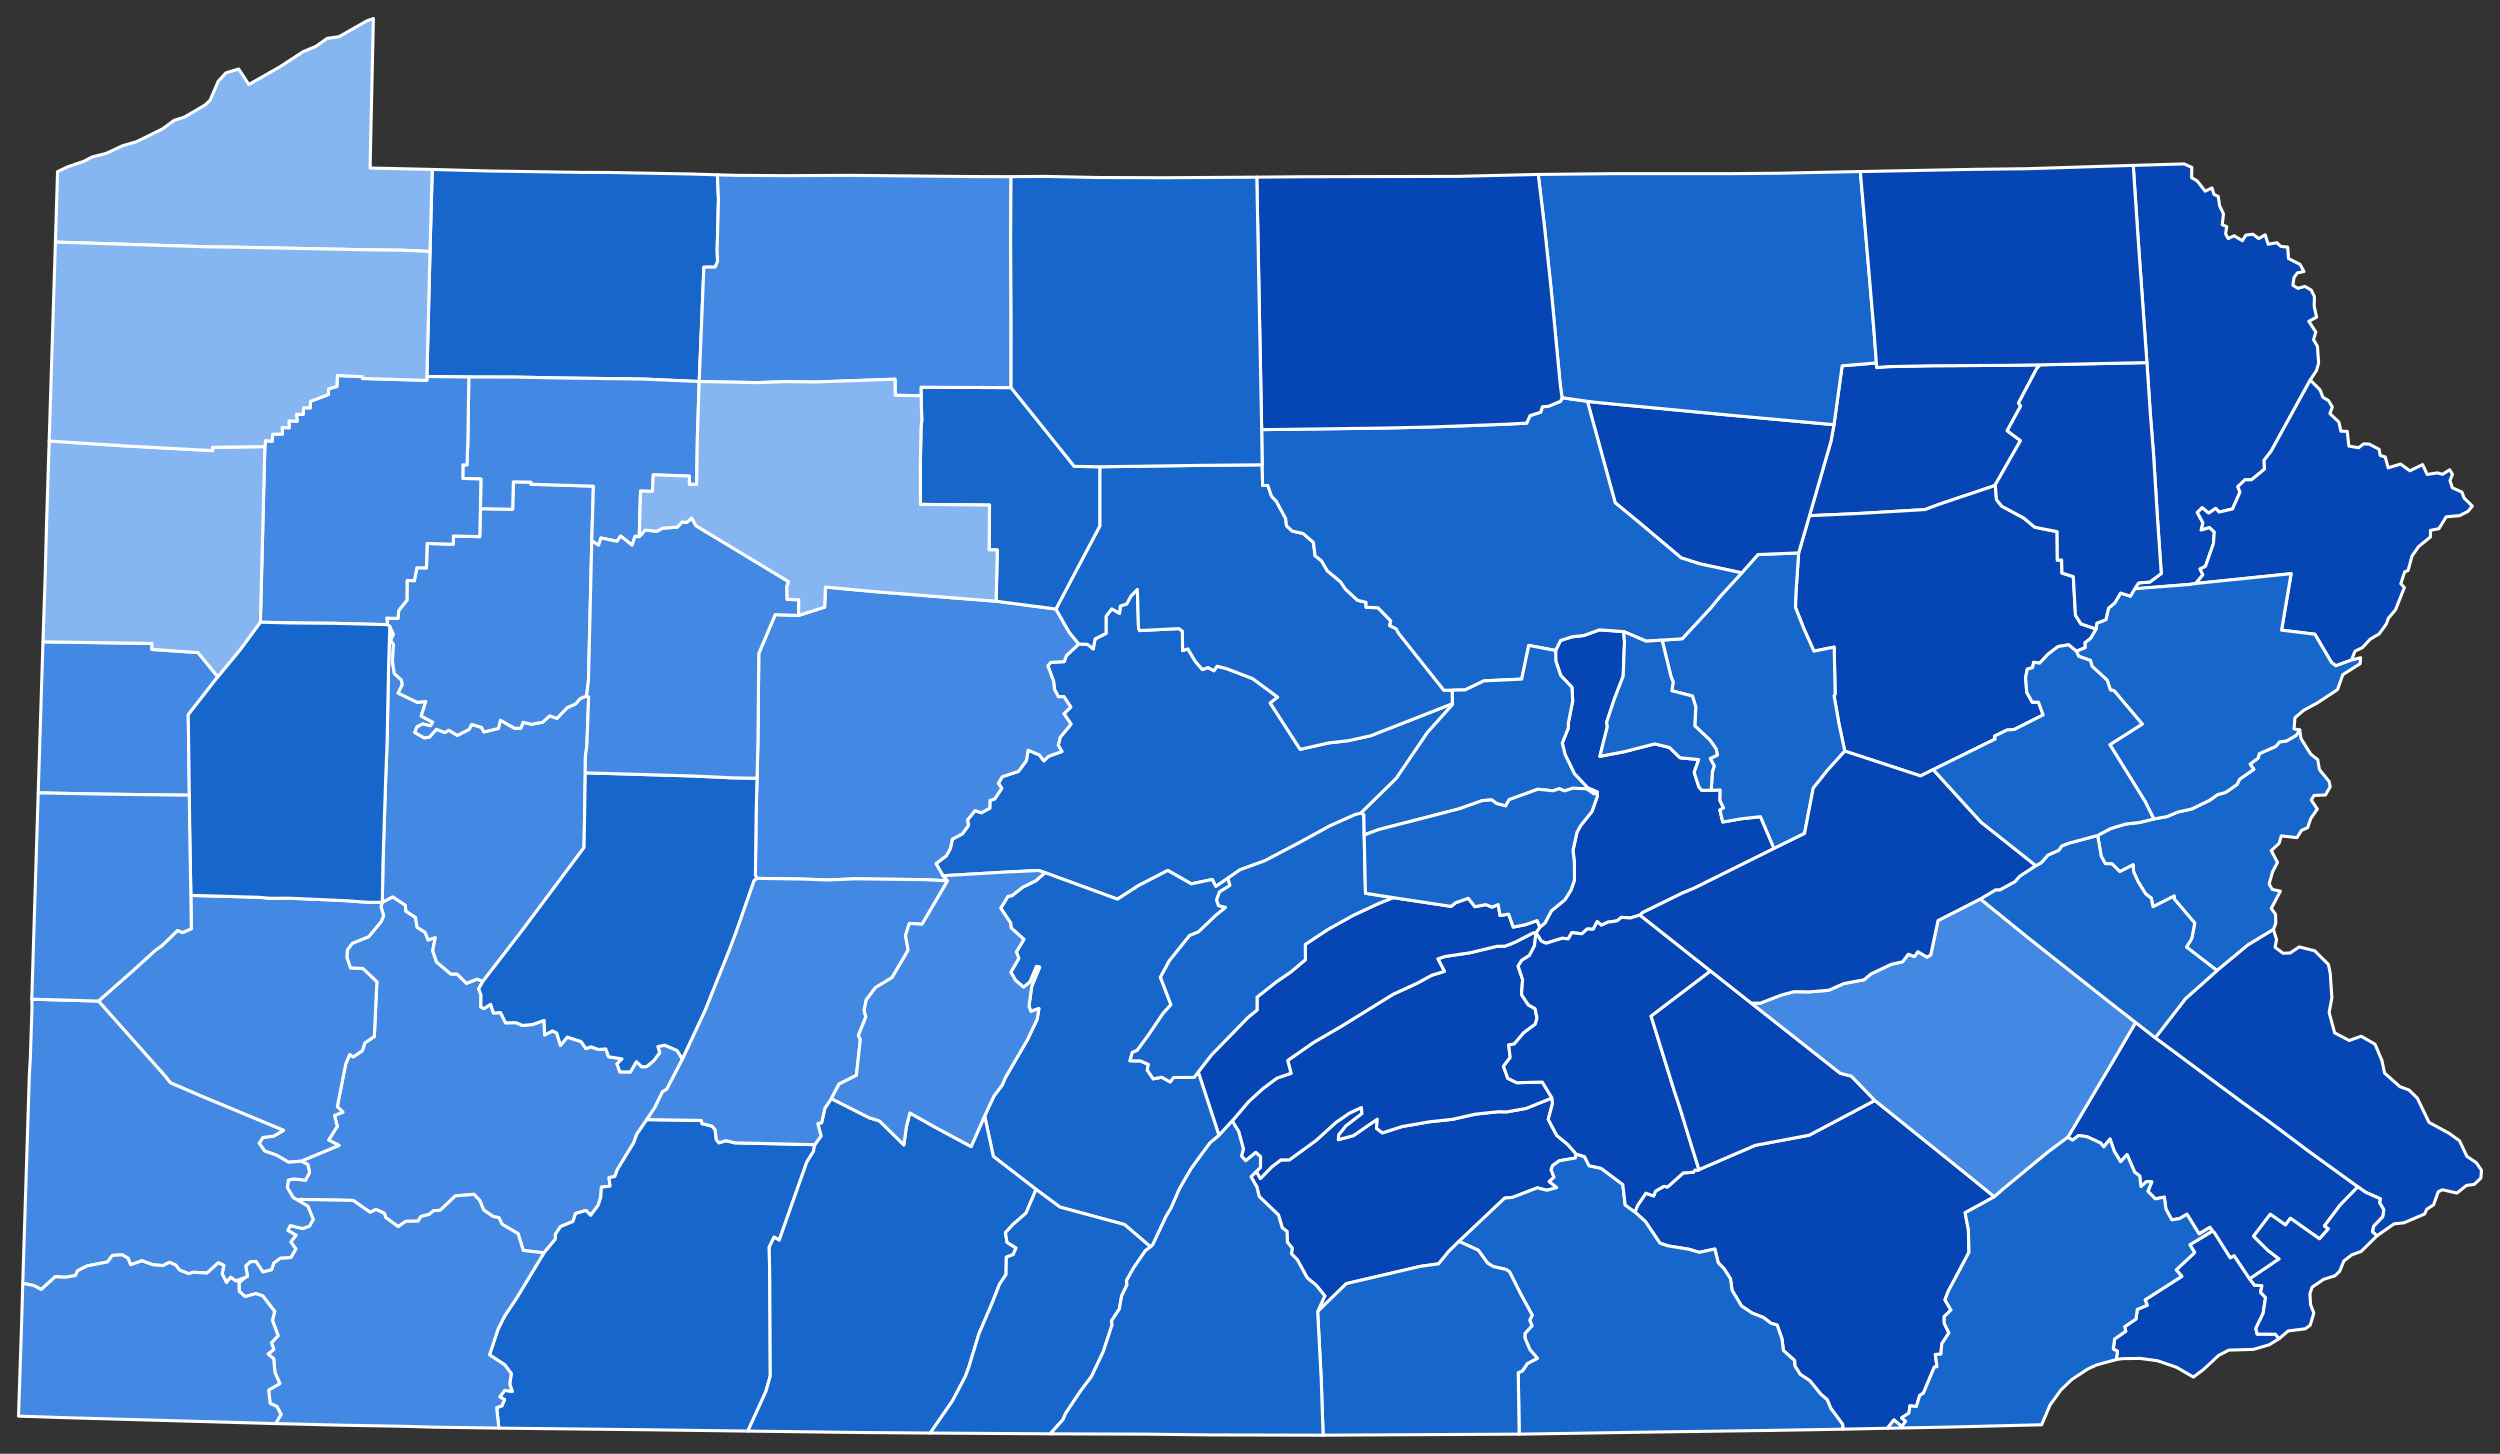 <?xml version="1.0" encoding="UTF-8" standalone="no"?>
<svg
   version="1.2"
   width="810"
   height="471"
   viewBox="0 0 810 471"
   stroke-linecap="round"
   stroke-linejoin="round"
   id="svg1"
   xmlns="http://www.w3.org/2000/svg"
   xmlns:svg="http://www.w3.org/2000/svg">
  <rect x="0" y="0" width="810" height="471" fill="#333333" stroke="none"/>
  <defs
     id="defs1" />
  <g
     id="Pennsylvania"
     transform="translate(5,5)"
     stroke="#ffffff"
     stroke-width="1">
    <path
       d="m 92.52,371.22 12.31,-5.12 -3.37,-1.73 2.8,-4.4 -0.87,-3.57 2.7,-1.05 -1.81,-1.8 2.73,-13.83 1.3,-3.07 1.12,0.78 2.98,-2.02 0.81,-2.53 3.06,-2.05 0.82,-17.71 -4.56,-4.32 -4,-0.13 -1.16,-3.45 0.16,-2.45 1.6,-2.15 5.35,-2.15 4.04,-4.94 0.77,-1.83 -0.87,-2.89 0.43,-1.44 v -0.02 l 3.37,-1.77 4.07,2.67 0.24,1.99 3.09,2.01 0.53,3.19 2.58,1.66 0.97,2.45 2.33,-0.77 -0.85,4.24 1.28,3.7 4.63,3.88 1.96,-0.02 3.11,3.03 3.36,-1.37 1.91,0.74 -1.35,2.38 0.75,2.02 -0.05,3.8 0.95,0.62 2.23,-1.42 0.91,2.83 2.31,-0.13 1.6,3.31 3.41,-0.05 2.13,0.91 3.23,-0.32 3.73,-1.33 0.17,4.73 2.54,-1.31 1.39,0.69 1.21,4.01 2.19,-2.7 4.46,1.44 1.62,2.29 1.58,-0.59 2.38,0.86 2.45,-0.16 0.92,2.53 4.34,0.68 -1.63,1.62 0.93,2.6 3.4,0.03 1.94,-3.34 1.76,1.66 1.56,-0.06 2.23,-1.84 2.03,-2.69 -0.62,-1.96 2.19,-0.47 4.02,1.72 1.77,2.81 -5.08,9.75 -1.39,0.85 -2.48,5.09 -2.59,3.91 -3.29,4.77 -0.97,2.76 -5.27,8.59 -0.84,2.31 -1.89,0.38 0.32,2.75 -2.78,0.34 -0.21,3.19 -0.85,2.69 -2.42,3.24 -1.53,-1.57 -3.36,0.97 -0.84,2.58 -4.06,1.68 -1.65,2.51 0.02,1.53 -3.72,4.45 -6.7,-0.78 -1.67,-5.42 -5.16,-3.04 -1.08,-2.15 -1.88,-0.38 -3.03,-2.09 -1.28,-3.11 -1.89,-1.98 -6.01,0.51 -4.92,4.65 -2.16,0.15 -1.42,1.2 -2.65,0.65 -0.94,1.53 -3.95,0.05 -2.48,1.71 -4.07,-2.95 -0.4,-1.33 -2.71,-1.28 -1.91,0.93 -5.5,-3.85 -16.93,-0.33 -1.17,0.18 -1.33,-0.78 -1.9,-3.18 0.3,-2.47 1.8,-0.4 3.81,0.42 1.3,-2.59 -0.61,-2.55 z"
       id="Westmoreland"
       fill="#b3c4db"
       style="fill:#4389e3;fill-opacity:1" />
    <path
       d="m 171.24,400.92 3.72,-4.45 -0.02,-1.53 1.65,-2.51 4.06,-1.68 0.84,-2.58 3.36,-0.97 1.53,1.57 2.42,-3.24 0.85,-2.69 0.21,-3.19 2.78,-0.34 -0.32,-2.75 1.89,-0.38 0.84,-2.31 5.27,-8.59 0.97,-2.76 3.29,-4.77 17.64,0.27 0.21,1.04 3.23,0.79 1.03,1.15 0.4,3.26 0.87,1.01 2.26,-0.7 2.77,0.71 26,0.6 -0.44,2.16 -2.17,3.54 -8.91,25.23 -1.66,-0.98 -1.58,3.23 0.17,9.98 0.18,31.74 -1.41,5 -5.86,12.89 -32.76,-0.43 -47.92,-0.53 -0.72,-6.61 1.71,-0.61 0.86,-2 -1.56,-0.89 1.64,-2.13 2.41,0.33 -0.82,-2.34 0.5,-3.4 -2.13,-2.86 -4.91,-3.22 2.74,-8.31 2.12,-4.24 3.96,-5.95 z"
       id="Somerset"
       fill="#b8e0da"
       style="fill:#1666cb;fill-opacity:1" />
    <path
       d="m 493.92,295.4 1.66,-1.37 2.09,-3.94 4.34,-3.54 1.96,-3.13 1.16,-3.24 -0.03,-5.75 -0.44,-3.97 1.29,-5.85 1.16,-2.09 3.7,-4.64 1.66,-4.69 0.01,-1.58 -3.06,-1.35 -4.31,-4.55 -3.07,-6.35 -0.87,-3.62 1.96,-4.86 0.01,-1.7 1.41,-7.07 -0.24,-4.41 -3.63,-3.84 -1.6,-4.67 -0.06,-3.42 1.57,-3.24 3.69,-1.2 3.88,-0.43 5.03,-1.83 7.87,0.57 0.28,3.3 -0.44,11.19 -2.82,7.28 -2.53,7.61 0.23,1.43 -2.42,9.6 7.85,-1.49 9.94,-2.55 4.75,1.17 3.44,3.35 6.04,0.56 -1.46,4.16 1.53,4.74 0.94,1.1 3.05,-0.05 2.91,-0.08 -0.11,3.37 1.19,2.44 -1.19,0.67 0.94,3.9 5.92,-1.05 6.3,-0.69 4.39,10.31 -25.95,12.9 -3.75,1.54 -12.82,6.28 -0.92,0.86 -3.15,0.94 -2.88,-0.22 -1.39,1.16 -3,0.41 -2.11,1 -1.32,-1.19 -1.31,2.5 -1.93,-0.09 -1.72,1.54 -3.29,-0.35 -1.14,2.03 -1.87,-0.24 -5.31,1.63 -1.57,-0.69 -1.69,-2.72 z"
       id="Northumberland"
       fill="#b1e486"
       style="fill:#0645b4;fill-opacity:1" />
    <path
       d="m 581.27,162.09 6.95,-24.07 0.99,-5.41 2.64,-19.1 11.1,-0.92 0.15,1.51 3.62,-0.31 13.6,-0.28 25.32,-0.14 10.4,-0.17 -1.14,1.21 -5.89,11.15 0.68,1.02 -4.37,7.98 4.32,3.2 -8.15,14.28 -0.63,0.44 -17.34,5.83 -4.85,1.79 -20.71,1.23 z"
       id="Wyoming"
       fill="#cbdc93"
       style="fill:#0645b4;fill-opacity:1" />
    <path
       d="m 74.18,409.05 1,-0.55 -0.58,-3.33 1.48,-1.39 1.9,-0.08 2.23,3.37 2.78,-0.71 0.7,-2.15 2.17,-1.61 3.36,-0.17 1.62,-2.78 -1.63,-2.27 1.7,-2.17 -2.65,-1.54 0.79,-1.6 4.01,0.98 2.2,-0.8 1.22,-2.17 -1.72,-4.27 -3.43,-2.02 1.17,-0.18 16.93,0.33 5.5,3.85 1.91,-0.93 2.71,1.28 0.4,1.33 4.07,2.95 2.48,-1.71 3.95,-0.05 0.94,-1.53 2.65,-0.65 1.42,-1.2 2.16,-0.15 4.92,-4.65 6.01,-0.51 1.89,1.98 1.28,3.11 3.03,2.09 1.88,0.38 1.08,2.15 5.16,3.04 1.67,5.42 6.7,0.78 -8.81,14.56 -3.96,5.95 -2.12,4.24 -2.74,8.31 4.91,3.22 2.13,2.86 -0.5,3.4 0.82,2.34 -2.41,-0.33 -1.64,2.13 1.56,0.89 -0.86,2 -1.71,0.61 0.72,6.61 -21.56,-0.31 -8.58,-0.26 -21.15,-0.38 -21.05,-0.52 1.77,-2.98 -1.38,-2.6 -2.15,-0.93 -0.49,-4.34 3.61,-2.15 -1.57,-3.55 -0.41,-4.44 -1.83,-1.56 1.87,-1.46 -0.76,-2.17 2.16,-2.31 -1.85,-4.95 0.73,-2.88 -3.85,-5.03 -2.27,-0.76 -3.44,0.98 -1.92,-1.71 -0.08,-2.72 z"
       id="Fayette"
       fill="#e4c9a0"
       style="fill:#4389e3;fill-opacity:1" />
    <path
       d="m 344.53,203.66 2.82,0.09 1.86,1.5 0.6,-3.25 3.55,-1.78 v -5.57 l 1.85,-2.38 2.51,1.45 0.26,-2.37 2.07,-0.67 1.34,-2.52 2.11,-2.18 0.38,12.53 0.34,0.8 12.73,-0.65 1.15,0.86 0.06,6.26 1.72,-0.54 2.37,4.02 2.36,2.7 1.78,-0.69 1.91,1.05 1.04,-1.47 3.14,0.8 8.39,3.23 8.12,6 -2.44,1.9 9.7,15 9.26,-2.08 6.29,-0.71 7.31,-1.62 26.47,-10.38 0.05,0.27 -8.1,9.02 -10.12,14.9 -11.48,11.28 -1.84,0.46 -8.24,3.67 -9.89,5.43 -11.14,5.86 -8.05,2.93 -3.91,2.71 -3.94,2.71 -1.15,-2.28 -6.78,1.42 -7.62,-4.34 -9.5,4.9 -6.81,4.4 -23.43,-8.58 -2.08,-0.71 -9.71,0.46 -21.34,1.23 -2.23,-3.92 3.35,-2.56 1.32,-2.45 0.61,-2.92 3.25,-1.72 2,-2.77 -0.35,-1.72 2.48,-3.05 1.99,0.72 2.77,-1.47 0.05,-2.53 1.5,-0.45 2.33,-3.47 -1.11,-1.65 1.28,-2.13 5.21,-1.69 2.6,-3.52 0.55,-3.37 3.69,1.56 1.41,1.89 1.5,-1.46 4.36,-1.57 -1.2,-2 0.64,-2.62 3.51,-4.22 -2.3,-3.42 2.22,-2.12 -2.24,-3.37 h -1.79 l -1.22,-2.28 -0.34,-2.73 -1.85,-5.05 1,-1.07 4.3,-0.23 0.71,-1.95 z"
       id="Centre"
       fill="#94bbeb"
       style="fill:#1666cb;fill-opacity:1" />
    <path
       d="m 121.31,198.02 1.18,2.48 -0.92,1.96 0.93,1.39 -0.35,5.48 0.61,3.9 2.27,2.04 0.32,1.55 -1.35,2.74 6.22,2.99 2.74,-0.29 -1.5,4.74 3.75,1.99 -0.71,1.18 -2.57,-0.61 -1.8,0.93 -0.75,1.82 3.09,1.75 1.67,-0.24 2.24,-2.54 2.72,1.04 1.34,-0.74 2.73,1.69 3.79,-1.93 0.88,-1.63 3.22,0.97 0.69,1.48 4.73,-1.14 0.64,-2.67 4.66,2.63 1.97,-0.04 0.72,-1.89 2.72,0.6 3.63,-0.66 2.28,-2.06 2.35,0.8 3.32,-3.46 2.74,-1.22 1.47,-1.73 2.07,-0.8 0.68,0.27 -0.58,15.76 -0.49,3.72 -0.03,5.13 -0.4,24.2 -19.97,26.75 -12.82,16.63 -1.91,-0.74 -3.36,1.37 -3.11,-3.03 -1.96,0.02 -4.63,-3.88 -1.28,-3.7 0.85,-4.24 -2.33,0.77 -0.97,-2.45 -2.58,-1.66 -0.53,-3.19 -3.09,-2.01 -0.24,-1.99 -4.07,-2.67 -3.37,1.77 0.23,-12.82 0.81,-25.64 0.5,-12.9 0.52,-26.14 z"
       id="Armstrong"
       fill="#d8e9e9"
       style="fill:#4389e3;fill-opacity:1" />
    <path
       d="m 402.08,374.49 1.26,2.36 3.72,-3.81 2.95,-2.23 2.73,-0.01 8.66,-6.3 6.42,-5.82 4.39,-3.04 3.89,-1.81 0.18,1.97 -5.21,4.03 -2.31,2.88 -0.13,1.55 4.89,-1.33 7.72,-5.32 -0.25,2.99 1.93,1.44 6.36,-2.04 8.94,-1.55 7.43,-0.8 7.39,-1.68 7.47,-0.78 2.69,0.05 6.19,-1.1 8.45,-3.4 0.17,1.8 -1.38,5.15 2.75,5.17 3.55,2.93 2.75,3.13 -0.24,1.27 -5.17,0.88 -2.22,1.57 -0.49,1.37 0.94,2.4 -1.55,1.4 2.44,1.98 -3.21,0.86 -3.06,-0.79 -8.01,3.08 -2.6,0.25 -14.81,14.02 -3.36,3.29 -3.22,3.98 -5.94,0.83 -23.99,5.59 -9.27,9.05 2.32,-5.08 -2.81,-3.48 -2.89,-2.35 -3.22,-5.9 -1.9,-1.89 0.26,-1.87 -1.57,-1.89 -0.15,-3.54 -1.51,-1.12 -1.24,-4.18 -6.24,-5.97 -0.75,-3.11 -1.9,-3.3 z"
       id="Cumberland"
       fill="#cdec98"
       style="fill:#0645b4;fill-opacity:1" />
    <path
       d="m 692.83,260.34 4.19,-0.74 3.56,-1.49 4.53,-1 5.83,-2.83 2.51,-1.8 2.75,-0.78 3.6,-2.53 0.81,-1.69 4.63,-3.22 -1.22,-1.7 2.57,-1.89 0.45,-1.49 5.37,-2.39 1.13,-1.4 2.23,-0.3 3.17,-1.82 1.17,-1.78 0.41,2.79 3.17,5.07 2.26,1.77 0.55,3.24 3.15,3.85 0.33,1.71 -1.53,2.65 -3.73,0.16 -0.86,1.5 1.95,2.89 -2.13,3.09 -1.03,2.98 -1.96,0.84 -1.47,2.36 -5.08,-0.56 -0.73,2.44 -2.53,2.32 2.03,3.83 -1.54,2.89 -1.18,4.06 1.01,1.8 2.65,0.56 -2.96,5.6 1.39,1.93 0.08,2.85 -0.77,2.05 -8.23,4.99 -10.05,8.32 -9.89,-7.62 1.72,-2.8 0.95,-4.98 -6.58,-7.73 -0.07,-1.02 -6.87,3.47 -0.56,-2.8 -1.79,-1.32 -2.51,-4.06 -1.43,-3.17 -0.15,-2.25 -4.29,2.22 -2.52,-2.49 -2.23,-0.12 -1.3,-2.37 -1.16,-6.74 4.23,-2.25 4.85,-1.45 4.55,-0.52 z"
       id="Northampton"
       fill="#d5bca5"
       style="fill:#1666cb;fill-opacity:1" />
    <path
       d="m 690.6,112.48 -2.94,-41.4 -1.49,-22.5 16.5,-0.47 2.49,1.13 -0.09,3.31 1.79,1.04 2.63,3.36 2.19,-1.06 0.64,2.08 1.39,0.67 0.43,2.98 1.27,2.68 -0.4,3.53 1.45,0.6 -0.36,2.35 0.84,1.51 1.91,-0.9 2.68,1.61 1.12,-1.82 2.28,-0.31 1.9,1.43 2.09,-1.23 0.96,3.05 2.84,-0.48 1.28,1.2 2.22,0.22 0.26,3.71 3.74,1.89 1.27,2.31 -2.13,0.44 -1.11,1.54 -0.35,2.47 1.62,1 2.24,-0.63 2.07,1.17 1.05,2.13 -0.09,3.11 0.79,3.57 -2.52,1.32 2.26,3.47 -0.73,2.52 1.25,2.08 0.4,5.46 -0.69,2.41 -2.03,3.1 -12.64,22.99 -2.31,3.01 0.13,2.86 -4.23,3.48 -2.07,-0.02 -2.34,2.24 0.69,1.76 -2.4,5.45 -4.37,1.01 -1.07,-1.19 -2.33,1.53 -2.08,-1.74 -1.57,1.54 1.83,3.37 -0.57,2.27 2.68,-0.8 1.56,1.5 -0.28,3.73 -2.58,7.39 -1.75,0.83 0.91,1.92 -2.33,2.79 -2.08,0.31 -17.66,1.4 1.24,-1.89 3.63,-0.29 3.71,-2.75 -1.27,-18.62 -1.24,-20.16 -1,-12.58 z"
       id="Wayne"
       fill="#dbe5d2"
       style="fill:#0645b4;fill-opacity:1" />
    <path
       d="m 150.66,159.81 10.43,0.18 0.24,-8.87 5.7,0.09 -0.02,0.68 20.25,0.62 -0.52,17.72 -1.08,45.25 -0.61,5.04 -2.07,0.8 -1.47,1.73 -2.74,1.22 -3.32,3.46 -2.35,-0.8 -2.28,2.06 -3.63,0.66 -2.72,-0.6 -0.72,1.89 -1.97,0.04 -4.66,-2.63 -0.64,2.67 -4.73,1.14 -0.69,-1.48 -3.22,-0.97 -0.88,1.63 -3.79,1.93 -2.73,-1.69 -1.34,0.74 -2.72,-1.04 -2.24,2.54 -1.67,0.24 -3.09,-1.75 0.75,-1.82 1.8,-0.93 2.57,0.61 0.71,-1.18 -3.75,-1.99 1.5,-4.74 -2.74,0.29 -6.22,-2.99 1.35,-2.74 -0.32,-1.55 -2.27,-2.04 -0.61,-3.9 0.35,-5.48 -0.93,-1.39 0.92,-1.96 -1.18,-2.48 -0.75,-0.63 -0.26,-2.11 3.65,0.1 0.24,-2.6 2.67,-3.31 0.04,-6.4 2.36,0.07 0.81,-4.2 3.1,0.08 0.22,-7.94 8.46,0.26 0.06,-2.67 8.53,0.21 z"
       id="Clarion"
       fill="#9a94d1"
       style="fill:#4389e3;fill-opacity:1" />
    <path
       d="m 743.52,118.13 3.18,3.2 0.92,2.4 1.8,1.04 1.25,2.07 -0.78,2.17 2.9,2.73 0.66,2.96 2.06,0.07 0.51,4.76 3.17,0.53 1.66,-1.27 1.76,0.1 3.21,1.67 0.37,2.01 1.61,0.48 0.97,3.53 4.02,-1.23 2.99,2.19 4.14,-2.01 1.49,3.19 3.32,-0.51 1.64,0.47 2.33,-1.49 0.89,1.48 -0.79,2.05 0.75,2.3 3.11,1.43 0.73,1.93 2.65,2.61 -1.44,1.71 -2.69,1.37 -4.35,0.38 -2.35,3.84 -2.75,0.56 0.01,2.12 -3.85,3.13 -2.13,3.04 -1.28,4.71 -1.09,0.43 -1.26,3.84 1.14,1.26 -2.85,7.19 -2.29,2.7 -0.69,1.9 -2.32,3.21 -2.91,1.72 -2.52,2.73 -2.39,1.15 -1.19,2.89 -5.01,1.84 -1.4,-1.02 -5.42,-9.2 -10.78,-1.32 3.08,-18.3 -30.91,3.18 2.33,-2.79 -0.91,-1.92 1.75,-0.83 2.58,-7.39 0.28,-3.73 -1.56,-1.5 -2.68,0.8 0.57,-2.27 -1.83,-3.37 1.57,-1.54 2.08,1.74 2.33,-1.53 1.07,1.19 4.37,-1.01 2.4,-5.45 -0.69,-1.76 2.34,-2.24 2.07,0.02 4.23,-3.48 -0.13,-2.86 2.31,-3.01 z"
       id="Pike"
       fill="#e8ead8"
       style="fill:#0645b4;fill-opacity:1" />
    <path
       d="m 492.67,297.2 -0.5,4.23 -1.64,3.14 -2.49,1.59 -1.17,1.87 1.46,4.36 -0.38,4.84 2.21,3.34 2.2,1.23 0.62,3.07 -0.54,1.96 -3.75,2.77 -3.08,3.67 -1.78,0.3 0.46,4.08 -2.17,2.83 1.4,3.89 2.9,1.43 8.28,-0.22 3.14,5.16 -8.45,3.4 -6.19,1.1 -2.69,-0.05 -7.47,0.78 -7.39,1.68 -7.43,0.8 -8.94,1.55 -6.36,2.04 -1.93,-1.44 0.25,-2.99 -7.72,5.32 -4.89,1.33 0.13,-1.55 2.31,-2.88 5.21,-4.03 -0.18,-1.97 -3.89,1.81 -4.39,3.04 -6.42,5.82 -8.66,6.3 -2.73,0.01 -2.95,2.23 -3.72,3.81 -1.26,-2.36 1.32,-1.24 0.01,-3.47 -1.55,-1.38 -3.25,2.68 -1.38,-1.54 0.62,-2.26 -1.51,-5.62 -2.11,-3.48 5.36,-6.3 4.53,-4.14 4.61,-3.44 4.57,-1.56 -1.09,-4.15 8.43,-5.88 8.86,-5.14 16.87,-10.43 7.88,-3.62 4.52,-2.5 4.21,-1.31 -2.12,-4.04 2.32,-0.77 8.05,-1.2 8.83,-2.11 2.54,-0.03 3.15,-1.22 5.98,-3.09 z"
       id="Perry"
       fill="#bbea90"
       style="fill:#0645b4;fill-opacity:1" />
    <path
       d="m 446.43,285.83 18.74,2.84 1.44,-1.18 4.11,-1.45 2.16,2.73 3.51,-0.68 2.02,0.82 2.02,-0.83 0.58,3.54 2.8,-0.43 1.49,4.18 3.85,-0.76 3.87,-1.34 0.9,2.13 -1.25,1.8 -0.94,0.05 -5.98,3.09 -3.15,1.22 -2.54,0.03 -8.83,2.11 -8.05,1.2 -2.32,0.77 2.12,4.04 -4.21,1.31 -4.52,2.5 -7.88,3.62 -16.87,10.43 -8.86,5.14 -8.43,5.88 1.09,4.15 -4.57,1.56 -4.61,3.44 -4.53,4.14 -5.36,6.3 -4.28,4.7 -6.73,-20.56 4.31,-5.55 11.8,-12.12 2.97,-2.43 -0.02,-4.16 6.26,-4.95 4.65,-3.17 4.76,-4 -0.05,-4.96 7.52,-4.96 7.95,-4.42 8.29,-3.87 z"
       id="Juniata"
       fill="#cde2b7"
       style="fill:#0645b4;fill-opacity:1" />
    <path
       d="m 240.28,247.16 0.3,-11.95 0.27,-28.51 5.31,-12.55 7.58,0.25 8.45,-2.71 0.24,-6.49 16.03,1.5 39.29,3.1 19.36,2.52 4.35,7.59 3.07,3.75 -4.03,3.76 -0.71,1.95 -4.3,0.23 -1,1.07 1.85,5.05 0.34,2.73 1.22,2.28 h 1.79 l 2.24,3.37 -2.22,2.12 2.3,3.42 -3.51,4.22 -0.64,2.62 1.2,2 -4.36,1.57 -1.5,1.46 -1.41,-1.89 -3.69,-1.56 -0.55,3.37 -2.6,3.52 -5.21,1.69 -1.28,2.13 1.11,1.65 -2.33,3.47 -1.5,0.45 -0.05,2.53 -2.77,1.47 -1.99,-0.72 -2.48,3.05 0.35,1.72 -2,2.77 -3.25,1.72 -0.61,2.92 -1.32,2.45 -3.35,2.56 2.23,3.92 1.52,1.65 -7.38,-0.37 -22.61,-0.27 -9.05,0.38 -7.59,-0.3 -15.03,-0.23 -0.61,-0.92 0.24,-20.62 z"
       id="Clearfield"
       fill="#c4e4e2"
       style="fill:#4389e3;fill-opacity:1" />
    <path
       d="m 134.32,76.48 0.73,-26.58 18.47,0.5 29.73,0.45 9.51,0.04 26.1,0.48 8.57,0.27 0.35,8.08 -0.43,16.3 0.14,3.75 -0.79,1.77 -3.65,0.03 -1.51,37.04 -18.18,-0.8 -26.94,-0.35 -14.73,-0.29 -14.79,-0.03 -13.58,-0.16 z"
       id="Warren"
       fill="#cee8ef"
       style="fill:#1666cb;fill-opacity:1" />
    <path
       d="m 135.05,49.9 -0.73,26.58 -9.13,-0.41 -10.93,-0.13 -44.64,-0.89 -6.81,-0.06 -49.86,-1.55 0.7,-22.82 3.42,-1.63 4.93,-1.65 2.81,-1.47 4.65,-1.2 5.28,-2.46 4.43,-1.28 8.53,-4.19 3.7,-2.73 3.39,-1.09 6.69,-3.93 1.61,-1.55 2.63,-6.12 2.49,-2.71 4.13,-1.25 3.29,5.03 10.17,-5.81 7.38,-4.82 4.08,-1.69 3.76,-2.64 3.82,-0.54 9.03,-5.13 2.11,-0.76 -1,44.87 -0.03,3.57 z"
       id="Erie"
       fill="#c7d5e6"
       style="fill:#86b6f2;fill-opacity:1" />
    <path
       d="m 524.74,387.72 0.76,-2.05 2.75,-4.08 2.53,0.9 0.59,-1.54 2.68,-1.57 1.24,0.19 5.1,-4.55 3.27,-0.21 0.49,-0.71 1.07,0.07 0.66,-0.41 17.85,-7.69 17.46,-3.28 21.25,-11.26 27.06,21.76 11.66,9.47 -9.46,5.17 1.06,5.47 0.19,7.35 -6.74,12.69 -1.04,2.7 1.95,3.32 -2.19,2.09 -0.01,2.17 1.54,3.14 -2.32,3.5 -0.29,3.39 -1.81,0.11 0.55,3.93 -0.87,0.14 -3.55,8.48 -1.19,0.72 -1.07,3.58 -2.1,-0.21 -0.3,2.33 -2.42,1.56 1.33,1.11 -1.24,1.68 -2.54,-2.11 -2.12,2.68 -14.39,0.3 -0.14,-1.6 -3.8,-5.13 -1.24,-2.89 -1.97,-1.65 -3.59,-4.41 -3.15,-2.1 -1.74,-2.78 -0.05,-1.67 -3.63,-3.26 -0.45,-3.71 -1.57,-4.51 -2.03,-0.62 -2.38,-1.83 -3.71,-1.46 -3.43,-2.28 -3.07,-5.1 -0.5,-3.71 -2.09,-3.28 -1.88,-1.9 -1.1,-4.48 -5.03,1.08 -3.4,-1 -6.71,-1.09 -2.66,-0.88 -4.67,-6.97 z"
       id="Lancaster"
       fill="#bce4ec"
       style="fill:#0645b4;fill-opacity:1" />
    <path
       d="m 151.44,312.98 12.82,-16.63 19.97,-26.75 0.4,-24.2 35.24,1.03 12.09,0.58 8.32,0.15 -0.29,10.89 -0.24,20.62 0.61,0.92 -0.99,0.65 -5.88,16.82 -2.26,5.99 -7.75,19.33 -7.36,15.77 -1.77,-2.81 -4.02,-1.72 -2.19,0.47 0.62,1.96 -2.03,2.69 -2.23,1.84 -1.56,0.06 -1.76,-1.66 -1.94,3.34 -3.4,-0.03 -0.93,-2.6 1.63,-1.62 -4.34,-0.68 -0.92,-2.53 -2.45,0.16 -2.38,-0.86 -1.58,0.59 -1.62,-2.29 -4.46,-1.44 -2.19,2.7 -1.21,-4.01 -1.39,-0.69 -2.54,1.31 -0.17,-4.73 -3.73,1.33 -3.23,0.32 -2.13,-0.91 -3.41,0.05 -1.6,-3.31 -2.31,0.13 -0.91,-2.83 -2.23,1.42 -0.95,-0.62 0.05,-3.8 -0.75,-2.02 z"
       id="Indiana"
       fill="#f3d7d4"
       style="fill:#1666cb;fill-opacity:1" />
    <path
       d="m 333.63,277.75 23.43,8.58 6.81,-4.4 9.5,-4.9 7.62,4.34 6.78,-1.42 1.15,2.28 3.94,-2.71 0.64,2.38 -3.34,2.05 -0.98,2.6 0.63,1.88 2.27,0.57 -3.23,2.64 -5.56,5.31 -2.84,1.14 -6.62,8.27 -2.85,5.29 3.41,8.86 -2.61,2.91 -4.7,6.97 -3.65,4.97 -1.53,0.6 -0.8,2.74 3.39,0.03 2.57,1.13 -0.34,1.85 1.93,2.84 2.77,-0.53 2.7,1.52 1.13,-1.44 6.66,-0.02 1.31,-1.76 6.73,20.56 -2.9,2.41 -6.05,8.22 -3.86,6.67 -2.67,6.14 -1.67,2.81 -4.32,9.21 -0.71,0.65 -8.42,-7.23 -20.93,-5.66 -7.73,-5.73 -13.85,-10.69 -2.82,-13.13 3,-6.42 2.66,-3.52 1.02,-2.4 7.19,-12.35 3.13,-6.58 0.59,-3.52 -2.59,0.94 -0.63,-1.67 0.89,-6.49 2.57,-6.19 -1.02,-0.23 -2.12,5.08 -2.08,1.64 -2.57,-2.19 -1.55,-2.65 2.58,-4.51 -0.79,-2.07 2.44,-4.07 -4.12,-3.69 -0.19,-1.62 -3.21,-4.81 2.35,-3.81 1.31,-0.24 3.45,-2.72 4.22,-2.07 z"
       id="Huntingdon"
       fill="#cee9e7"
       style="fill:#1666cb;fill-opacity:1" />
    <path
       d="m 337.11,192.32 14.21,-26.88 v -19.2 l 32.23,-0.46 20.4,-0.19 0.13,6.71 1.69,-0.04 1.21,3.52 1.53,1.59 3.05,5.61 0.26,2.36 1.82,1.7 3.59,0.81 3.32,2.91 0.54,4.32 2.04,1.57 1.94,3.31 4.26,3.54 1.58,2.35 3.92,3.63 2.77,0.67 -0.01,1.6 3.9,0.16 4.12,4.24 -0.33,1.54 2.12,1.05 0.74,1.43 14.69,18.48 2.73,-0.04 0.02,4.38 -26.47,10.38 -7.31,1.62 -6.29,0.71 -9.26,2.08 -9.7,-15 2.44,-1.9 -8.12,-6 -8.39,-3.23 -3.14,-0.8 -1.04,1.47 -1.91,-1.05 -1.78,0.69 -2.36,-2.7 -2.37,-4.02 -1.72,0.54 -0.06,-6.26 -1.15,-0.86 -12.73,0.65 -0.34,-0.8 -0.38,-12.53 -2.11,2.18 -1.34,2.52 -2.07,0.67 -0.26,2.37 -2.51,-1.45 -1.85,2.38 v 5.57 l -3.55,1.78 -0.6,3.25 -1.86,-1.5 -2.82,-0.09 -3.07,-3.75 z"
       id="Clinton"
       fill="#e8c7b1"
       style="fill:#1666cb;fill-opacity:1" />
    <path
       d="m 56.84,285.1 21.87,0.61 3.79,0.33 6.18,-0.03 18.24,0.8 7.01,0.51 4.93,0.05 -0.43,1.44 0.87,2.89 -0.77,1.83 -4.04,4.94 -5.35,2.15 -1.6,2.15 -0.16,2.45 1.16,3.45 4,0.13 4.56,4.32 -0.82,17.71 -3.06,2.05 -0.81,2.53 -2.98,2.02 -1.12,-0.78 -1.3,3.07 -2.73,13.83 1.81,1.8 -2.7,1.05 0.87,3.57 -2.8,4.4 3.37,1.73 -12.31,5.12 -3.98,0.36 -3.91,-2.28 -3.9,-1.38 -1.77,-2.54 1.24,-1.86 3.44,-0.41 3.22,-1.87 -26.48,-11.02 -10.14,-4.37 -2.07,-2.56 -21.28,-23.94 11.61,-10.25 6.93,-6.3 1.97,-1.36 5.12,-4.96 1.63,0.67 2.85,-1.25 z"
       id="Allegheny"
       fill="#f4ddd3"
       style="fill:#4389e3;fill-opacity:1" />
    <path
       d="m 711.83,393.85 0.59,0.42 5.2,8.24 1.25,-0.67 5.02,7.52 1.58,2.05 2.4,0.15 -0.43,2.14 1.6,1.74 -0.8,5.14 -2.34,4.79 0.42,1.88 5.89,0.03 1.19,1.47 -3.19,1.96 -5.08,1.49 -8.03,0.24 -3.26,1.71 -4.87,4.53 -3.31,2.49 -5.43,-3.15 -6.27,-2.16 -5.61,-0.74 -5.59,0.08 -1.82,0.23 -0.24,0.05 0.33,-2.74 -1.33,-0.66 0.42,-3.24 3.62,-2.53 -0.34,-1.47 3.66,-2.48 0.42,-3.13 3.23,-1.33 -0.7,-1.76 11.89,-7.61 -1.81,-2.09 5.97,-5.61 -1.53,-2.54 z"
       id="Delaware"
       fill="#b6a8f0"
       style="fill:#0645b4;fill-opacity:1" />
    <path
       d="m 686.94,326.27 6.37,4.95 27.93,20.72 9.79,7.05 11.82,8.87 16.11,11.66 -5.76,5.92 -5.07,6.76 1.3,0.92 -2.92,3.26 -9.42,-6.66 -1.59,2.18 -4.93,-3.47 -5.41,7.1 4.58,4.54 3.7,2.82 -9.55,6.47 -5.02,-7.52 -1.25,0.67 -5.2,-8.24 -0.59,-0.42 -0.81,-1.2 -3.51,2.13 -3.95,-6.37 -2.4,1.43 -2.51,0.38 -1.88,-3.46 -0.54,-3.9 -2.9,0.58 -2.42,-2.45 1.26,-3.06 -1.67,-0.11 -1.83,1.61 -0.4,-3.41 -1.66,-1.26 -2.44,-5.67 -2.08,2.32 -2.06,-3.37 -1.37,-3.98 -2.04,2.53 -1.02,-1.24 -4.35,-2.03 -2.73,-0.42 -2,1.5 -1.56,-0.91 14.65,-24.68 z"
       id="Montgomery"
       fill="#e7d5a7"
       style="fill:#0645b4;fill-opacity:1" />
    <path
       d="m 146.9,117.14 14.79,0.03 14.73,0.29 26.94,0.35 18.18,0.8 -0.57,17.5 -0.26,15.81 -2.39,-0.01 0.04,-2.65 -11.69,-0.43 -0.3,5.37 -3.83,-0.08 -0.43,14.78 -1.33,-0.18 -0.98,2.94 -3.71,-3 -1.17,1.73 -5.21,-1.09 -0.78,2.33 -2.19,-1.4 0.52,-17.72 -20.25,-0.62 0.02,-0.68 -5.7,-0.09 -0.24,8.87 -10.43,-0.18 0.14,-9.6 -5.84,-0.19 0.03,-4.41 1.31,0.02 0.28,-7.36 z"
       id="Forest"
       fill="#f1c9ad"
       style="fill:#4389e3;fill-opacity:1" />
    <path
       d="m 693.31,331.22 9.83,-12.7 10.17,-9.05 10.05,-8.32 8.23,-4.99 1,3.23 -0.46,2.54 2.61,1.94 2.3,-0.12 2.91,-1.95 5.01,1.26 4.46,4.45 0.57,2.85 0.54,7.95 -0.9,4.76 1.8,6.59 4.74,2.46 3.84,-1.38 4.51,2.59 2.26,5.38 0.8,3.95 5,4.43 2.94,1.08 2.68,2.62 3.81,7.87 6.56,3.56 3.32,2.41 2.38,5.03 3.07,2.08 1.66,2.43 -0.2,2.54 -2.15,2.04 -2.51,0.34 -3.1,2.47 -4.71,-1.08 -1.37,0.7 -1.48,4.19 -2.23,1.44 -0.67,1.52 -6.67,2.85 -3.23,0.35 -5.54,3.87 -1.49,-1.33 0.41,-1.83 2.93,-3.04 0.35,-2.27 -1.36,-2.22 0.24,-1.3 -4.84,-2.14 -2.42,-1.75 -16.11,-11.66 -11.82,-8.87 -9.79,-7.05 z"
       id="Bucks"
       fill="#a5a7e4"
       style="fill:#0645b4;fill-opacity:1" />
    <path
       d="m 723.89,409.36 9.55,-6.47 -3.7,-2.82 -4.58,-4.54 5.41,-7.1 4.93,3.47 1.59,-2.18 9.42,6.66 2.92,-3.26 -1.3,-0.92 5.07,-6.76 5.76,-5.92 2.42,1.75 4.84,2.14 -0.24,1.3 1.36,2.22 -0.35,2.27 -2.93,3.04 -0.41,1.83 1.49,1.33 -5.13,5.07 -3,1.08 -2.58,1.98 -1.38,3.36 -1.53,1.47 -3.64,1.13 -3.76,2.55 -0.7,2.1 0.2,3.53 1.06,2.75 -1.18,3.94 -1.56,1.16 -5.56,0.7 -2.98,2.53 -1.19,-1.47 -5.89,-0.03 -0.42,-1.88 2.34,-4.79 0.8,-5.14 -1.6,-1.74 0.43,-2.14 -2.4,-0.15 z"
       id="Philadelphia"
       fill="#c6edcf"
       style="fill:#0645b4;fill-opacity:1" />
    <path
       d="m 467.7,397.21 14.81,-14.02 2.6,-0.25 8.01,-3.08 3.06,0.79 3.21,-0.86 -2.44,-1.98 1.55,-1.4 -0.94,-2.4 0.49,-1.37 2.22,-1.57 5.17,-0.88 0.24,-1.27 2.69,0.82 1.49,2.95 3.89,0.84 7.04,5.27 0.77,6.6 3.18,2.32 3.4,3.1 4.67,6.97 2.66,0.88 6.71,1.09 3.4,1 5.03,-1.08 1.1,4.48 1.88,1.9 2.09,3.28 0.5,3.71 3.07,5.1 3.43,2.28 3.71,1.46 2.38,1.83 2.03,0.62 1.57,4.51 0.45,3.71 3.63,3.26 0.05,1.67 1.74,2.78 3.15,2.1 3.59,4.41 1.97,1.65 1.24,2.89 3.8,5.13 0.14,1.6 -24.72,0.42 -41,0.57 -39.19,0.62 -0.31,-19.91 1.33,-0.57 1.64,-2.41 3.23,-1.68 -2.44,-2.83 -1.57,-3.68 -0.03,-1.52 2.3,-2.54 -0.75,-1.78 0.83,-1.62 -3.7,-6.77 -3.64,-7.25 -1.08,-0.77 -4.21,-0.96 -1.84,-1.12 -3.01,-4.17 z"
       id="York"
       fill="#abe3a6"
       style="fill:#1666cb;fill-opacity:1" />
    <path
       d="m 674.12,198.78 0.26,-1.87 2.93,-1.13 0.84,-3.76 1.99,-1.64 1.93,-3.23 3.18,1 1.41,-2.39 17.66,-1.4 2.08,-0.31 30.91,-3.18 -3.08,18.3 10.78,1.32 5.42,9.2 1.4,1.02 5.01,-1.84 2.99,-0.77 -0.15,1.93 -5.59,3.54 -1.75,4.88 -6.37,4.2 -4.55,2.47 -2.84,2.41 -0.32,3.61 1.85,0.35 -1.17,1.78 -3.17,1.82 -2.23,0.3 -1.13,1.4 -5.37,2.39 -0.45,1.49 -2.57,1.89 1.22,1.7 -4.63,3.22 -0.81,1.69 -3.6,2.53 -2.75,0.78 -2.51,1.8 -5.83,2.83 -4.53,1 -3.56,1.49 -4.19,0.74 -2.78,-5.59 -11.46,-18.48 10.49,-6.67 -9.14,-10.83 -1.15,-0.21 -1.07,-3.17 -4.92,-4.54 -0.49,-1.87 -3.82,-1.34 -0.78,-1.69 2.86,-1.14 -0.06,-1.59 1.87,-1.47 z"
       id="Monroe"
       fill="#8e94e1"
       style="fill:#1666cb;fill-opacity:1" />
    <path
       d="m 492.67,297.2 1.69,2.72 1.57,0.69 5.31,-1.63 1.87,0.24 1.14,-2.03 3.29,0.35 1.72,-1.54 1.93,0.09 1.31,-2.5 1.32,1.19 2.11,-1 3,-0.41 1.39,-1.16 2.88,0.22 3.15,-0.94 22.89,18.12 -19.28,14.63 7.48,24.13 1.84,5.53 2.93,9.6 3.26,10.46 0.41,-0.2 -0.66,0.41 -1.07,-0.07 -0.49,0.71 -3.27,0.21 -5.1,4.55 -1.24,-0.19 -2.68,1.57 -0.59,1.54 -2.53,-0.9 -2.75,4.08 -0.76,2.05 -3.18,-2.32 -0.77,-6.6 -7.04,-5.27 -3.89,-0.84 -1.49,-2.95 -2.69,-0.82 -2.75,-3.13 -3.55,-2.93 -2.75,-5.17 1.38,-5.15 -0.17,-1.8 -3.14,-5.16 -8.28,0.22 -2.9,-1.43 -1.4,-3.89 2.17,-2.83 -0.46,-4.08 1.78,-0.3 3.08,-3.67 3.75,-2.77 0.54,-1.96 -0.62,-3.07 -2.2,-1.23 -2.21,-3.34 0.38,-4.84 -1.46,-4.36 1.17,-1.87 2.49,-1.59 1.64,-3.14 z"
       id="Dauphin"
       fill="#c6a2a0"
       style="fill:#0645b4;fill-opacity:1" />
    <path
       d="m 293.44,123.21 -0.03,-2.75 29.18,0.13 20.48,25.51 8.25,0.14 v 19.2 l -14.21,26.88 -19.36,-2.52 0.38,-16.62 -2.66,-0.04 0.14,-14.51 -22.37,-0.21 -0.06,-12.31 0.23,-12.55 0.25,-2.35 z"
       id="Cameron"
       fill="#a0abe9"
       style="fill:#1666cb;fill-opacity:1" />
    <path
       d="m 5.29,318.73 21.6,0.62 21.28,23.94 2.07,2.56 10.14,4.37 26.48,11.02 -3.22,1.87 -3.44,0.41 -1.24,1.86 1.77,2.54 3.9,1.38 3.91,2.28 3.98,-0.36 2.18,1.02 0.61,2.55 -1.3,2.59 -3.81,-0.42 -1.8,0.4 -0.3,2.47 1.9,3.18 1.33,0.78 3.43,2.02 1.72,4.27 -1.22,2.17 -2.2,0.8 -4.01,-0.98 -0.79,1.6 2.65,1.54 -1.7,2.17 1.63,2.27 -1.62,2.78 -3.36,0.17 -2.17,1.61 -0.7,2.15 -2.78,0.71 -2.23,-3.37 -1.9,0.08 -1.48,1.39 0.58,3.33 -1,0.55 -2.78,0.98 -1.66,-1.19 -1.35,1.71 -1.42,-2.81 0.55,-2.76 -1.79,-0.82 -3.67,3.32 -4.39,-0.28 -1.55,0.47 -2.93,-1.15 -1.26,-1.63 -2.02,-0.89 -2.08,1.04 -3.37,-0.26 -3.45,-1.29 -3.68,1.29 -0.86,-2.1 -1.91,-1.12 -3.15,0.19 -1.55,2.11 -6.65,1.31 -3.09,1.56 -0.67,1.54 -3.35,0.58 -3.17,-0.21 -4.57,4.15 -2.4,-1.27 -3.59,-0.73 2.15,-67.89 0.29,-4.62 0.57,-16.88 z"
       id="Washington"
       fill="#9fc4c7"
       style="fill:#4389e3;fill-opacity:1" />
    <path
       d="m 549.24,309.61 13.16,10.4 28.83,22.72 3.63,0.95 7.58,7.85 -21.25,11.26 -17.46,3.28 -17.85,7.69 -0.41,0.2 -3.26,-10.46 -2.93,-9.6 -1.84,-5.53 -7.48,-24.13 z"
       id="Lebanon"
       fill="#d5d6f7"
       style="fill:#0645b4;fill-opacity:1" />
    <path
       d="m 2.37,410.79 3.59,0.73 2.4,1.27 4.57,-4.15 3.17,0.21 3.35,-0.58 0.67,-1.54 3.09,-1.56 6.65,-1.31 1.55,-2.11 3.15,-0.19 1.91,1.12 0.86,2.1 3.68,-1.29 3.45,1.29 3.37,0.26 2.08,-1.04 2.02,0.89 1.26,1.63 2.93,1.15 1.55,-0.47 4.39,0.28 3.67,-3.32 1.79,0.82 -0.55,2.76 1.42,2.81 1.35,-1.71 1.66,1.19 2.78,-0.98 -1.75,1.63 0.08,2.72 1.92,1.71 3.44,-0.98 2.27,0.76 3.85,5.03 -0.73,2.88 1.85,4.95 -2.16,2.31 0.76,2.17 -1.87,1.46 1.83,1.56 0.41,4.44 1.57,3.55 -3.61,2.15 0.49,4.34 2.15,0.93 1.38,2.6 -1.77,2.98 L 14.52,454.28 1,453.82 2.01,423.52 Z"
       id="Greene"
       fill="#c7f1bc"
       style="fill:#4389e3;fill-opacity:1" />
    <path
       d="m 258.99,365.88 2.02,-2.83 -1.05,-4.01 1.24,-0.26 1.06,-4.72 2.08,-3.11 12.36,6.22 3.28,1.03 7.86,7.73 0.83,-5.89 1.12,-4.45 8.29,4.68 11.57,6.22 4.37,-9.94 2.82,13.13 13.85,10.69 -3.25,7.66 -4.18,3.64 -2.5,2.72 0.53,3.14 2.9,1.8 -0.88,2.12 -2.25,0.88 -0.09,5.6 -2.1,3.11 -2.53,6.43 -4.13,9.58 -3.25,10.71 -1.18,3.21 -4.16,7.88 -7.22,10.46 -21.7,-0.17 -37.39,-0.47 5.86,-12.89 1.41,-5 -0.18,-31.74 -0.17,-9.98 1.58,-3.23 1.66,0.98 8.91,-25.23 2.17,-3.54 z"
       id="Bedford"
       fill="#ccdfe7"
       style="fill:#1666cb;fill-opacity:1" />
    <path
       d="m 80.81,139.7 0.22,-1.94 2.18,0.2 0.15,-2.28 3.15,-0.05 -0.08,-2.12 2.28,0.08 -0.09,-2.24 2.68,0.11 -0.22,-2.26 2.14,0.06 0.17,-2.15 2.13,0.06 0.05,-2.14 5.79,-2.18 0.11,-1.91 2.69,-0.69 0.16,-3.59 8.16,0.39 -0.02,0.58 20.83,0.61 0.03,-1.26 13.58,0.16 -0.32,21.13 -0.28,7.36 -1.31,-0.02 -0.03,4.41 5.84,0.19 -0.14,9.6 -0.22,9.07 -8.53,-0.21 -0.06,2.67 -8.46,-0.26 -0.22,7.94 -3.1,-0.08 -0.81,4.2 -2.36,-0.07 -0.04,6.4 -2.67,3.31 -0.24,2.6 -3.65,-0.1 0.26,2.11 -17.25,-0.43 -14.36,-0.13 -9.59,-0.24 z"
       id="Venango"
       fill="#cad1f8"
       style="fill:#4389e3;fill-opacity:1" />
    <path
       d="m 577.76,174.14 3.51,-12.05 16.69,-0.76 20.71,-1.23 4.85,-1.79 17.34,-5.83 0.63,-0.44 0.36,4.83 1.71,2.13 7.16,3.86 3.56,2.97 7.22,1.42 0.08,9.24 1.39,-0.06 0.1,4.23 3.68,1.15 0.71,12.54 1.77,2.79 4.89,1.64 -1.74,2.97 -1.87,1.47 0.06,1.59 -2.86,1.14 -2.49,-2.03 -3.4,0.57 -3.2,2.42 -2.76,2.95 -1.94,-0.28 -0.38,1.75 -1.69,0.47 -0.54,2.67 0.34,4.77 1.77,3.26 h 2.04 l 1.52,4.12 -9.32,4.72 -2.42,0.21 -4.03,1.96 0.23,0.93 -20.09,9.91 -4.09,2.04 -24.55,-8.03 -1.91,-8.97 -1.57,-8.95 0.36,-0.6 -0.33,-15.17 -6.56,1.3 -3.17,-7.09 -2.79,-7.02 0.11,-4.26 z"
       id="Luzerne"
       fill="#f1c1ac"
       style="fill:#0645b4;fill-opacity:1" />
    <path
       d="m 8.92,202.96 35.32,0.52 -0.05,1.94 14.95,1.01 6.42,7.84 -9.57,12.29 0.36,26.09 -28.11,-0.36 -20.86,-0.4 z"
       id="Lawrence"
       fill="#a0eaa0"
       style="fill:#4389e3;fill-opacity:1" />
    <path
       d="m 641.49,152.04 8.15,-14.28 -4.32,-3.2 4.37,-7.98 -0.68,-1.02 5.89,-11.15 1.14,-1.21 34.56,-0.72 1.13,16.99 1,12.58 1.24,20.16 1.27,18.62 -3.71,2.75 -3.63,0.29 -1.24,1.89 -1.41,2.39 -3.18,-1 -1.93,3.23 -1.99,1.64 -0.84,3.76 -2.93,1.13 -0.26,1.87 -4.89,-1.64 -1.77,-2.79 -0.71,-12.54 -3.68,-1.15 -0.1,-4.23 -1.39,0.06 -0.08,-9.24 -7.22,-1.42 -3.56,-2.97 -7.16,-3.86 -1.71,-2.13 z"
       id="Lackawanna"
       fill="#e9dec5"
       style="fill:#0645b4;fill-opacity:1" />
    <path
       d="m 533.52,202.41 6.52,-0.46 9.44,-10.22 2.92,-3.55 6.93,-7.57 5.26,-5.94 13.17,-0.53 -0.91,13.46 -0.11,4.26 2.79,7.02 3.17,7.09 6.56,-1.3 0.33,15.17 -0.36,0.6 1.57,8.95 1.91,8.97 -5.57,6.17 -4.65,5.84 -2.82,14.67 -9.88,4.87 -4.39,-10.31 -6.3,0.69 -5.92,1.05 -0.94,-3.9 1.19,-0.67 -1.19,-2.44 0.11,-3.37 -2.91,0.08 0.35,-5.96 0.61,-1.92 -1.29,-2.4 2.29,-1.1 -0.32,-1.9 -1.99,-2.89 -4.98,-4.71 0.32,-6.1 -1.08,-3.54 -6.67,-1.7 0.43,-2.86 -0.72,-1.76 z"
       id="Columbia"
       fill="#cfdbb3"
       style="fill:#1666cb;fill-opacity:1" />
    <path
       d="m 330.69,380.37 7.73,5.73 20.93,5.66 8.42,7.23 -1.67,1.23 -3.88,5.7 -2.23,3.98 0.16,1.4 -1.73,3.58 -0.76,4.23 -2.55,3.91 0.22,1.17 -2.85,8.7 -3.82,8.07 -3.58,4.76 -4.77,7.14 -0.89,2.07 -4.14,4.63 -38.88,-0.25 7.22,-10.46 4.16,-7.88 1.18,-3.21 3.25,-10.71 4.13,-9.58 2.53,-6.43 2.1,-3.11 0.09,-5.6 2.25,-0.88 0.88,-2.12 -2.9,-1.8 -0.53,-3.14 2.5,-2.72 4.18,-3.64 z"
       id="Fulton"
       fill="#dbf1e7"
       style="fill:#1666cb;fill-opacity:1" />
    <path
       d="m 216.12,338.15 7.36,-15.77 7.75,-19.33 2.26,-5.99 5.88,-16.82 0.99,-0.65 15.03,0.23 7.59,0.3 9.05,-0.38 22.61,0.27 7.38,0.37 -8.26,14.08 -4.11,-0.27 -1.26,3.88 0.86,4.78 -5.23,8.89 -5.38,3.26 -2.98,4 -0.68,3.31 0.55,2.19 -2.42,6.05 0.65,1.22 -1.28,11.63 -5.61,2.82 -2.53,4.73 -2.08,3.11 -1.06,4.72 -1.24,0.26 1.05,4.01 -2.02,2.83 -26,-0.6 -2.77,-0.71 -2.26,0.7 -0.87,-1.01 -0.4,-3.26 -1.03,-1.15 -3.23,-0.79 -0.21,-1.04 -17.64,-0.27 2.59,-3.91 2.48,-5.09 1.39,-0.85 z"
       id="Cambria"
       fill="#b1d9cd"
       style="fill:#4389e3;fill-opacity:1" />
    <path
       d="m 509.31,125.01 2.83,0.36 43.48,4.16 33.59,3.08 -0.99,5.41 -6.95,24.07 -3.51,12.05 -13.17,0.53 -5.26,5.94 -13.67,-2.94 -5.97,-1.92 -13.77,-11.6 -7.61,-6.25 z"
       id="Sullivan"
       fill="#8cd4d9"
       style="fill:#0645b4;fill-opacity:1" />
    <path
       d="m 185.05,220.52 0.61,-5.04 1.08,-45.25 2.19,1.4 0.78,-2.33 5.21,1.09 1.17,-1.73 3.71,3 0.98,-2.94 1.33,0.18 1.92,-2.13 3.89,0.34 1.67,-0.97 4.88,-0.35 1.52,-1.69 1.5,0.17 1.6,-1.43 1.39,2.48 30,18.12 -0.53,1.6 0.07,4.16 3.8,0.12 -0.08,5.08 -7.58,-0.25 -5.31,12.55 -0.27,28.51 -0.3,11.95 -8.32,-0.15 -12.09,-0.58 -35.24,-1.03 0.03,-5.13 0.49,-3.72 0.58,-15.76 z"
       id="Jefferson"
       fill="#e8e1ac"
       style="fill:#4389e3;fill-opacity:1" />
    <path
       d="m 421.92,419.95 9.27,-9.05 23.99,-5.59 5.94,-0.83 3.22,-3.98 3.36,-3.29 6.27,2.87 3.01,4.17 1.84,1.12 4.21,0.96 1.08,0.77 3.64,7.25 3.7,6.77 -0.83,1.62 0.75,1.78 -2.3,2.54 0.03,1.52 1.57,3.68 2.44,2.83 -3.23,1.68 -1.64,2.41 -1.33,0.57 0.31,19.91 -63.53,0.34 -0.61,-17.96 z"
       id="Adams"
       fill="#f5e3cd"
       style="fill:#1666cb;fill-opacity:1" />
    <path
       d="m 403.78,134.2 40.44,-0.52 14.16,-0.33 24.53,-0.9 6.74,-0.36 1.07,-2.43 3.46,-1.11 0.57,-1.79 1.85,-0.09 4.03,-1.67 0.47,-1.14 8.21,1.15 9,32.89 7.61,6.25 13.77,11.6 5.97,1.92 13.67,2.94 -6.93,7.57 -2.92,3.55 -9.44,10.22 -6.52,0.46 -5.14,0.34 -7.32,-3.11 -7.87,-0.57 -5.03,1.83 -3.88,0.43 -3.69,1.2 -1.57,3.24 -8.69,-1.66 -2.3,10.92 -12.22,0.57 -6.15,2.95 -4.1,0.06 -2.73,0.04 -14.69,-18.48 -0.74,-1.43 -2.12,-1.05 0.33,-1.54 -4.12,-4.24 -3.9,-0.16 0.01,-1.6 -2.77,-0.67 -3.92,-3.63 -1.58,-2.35 -4.26,-3.54 -1.94,-3.31 -2.04,-1.57 -0.54,-4.32 -3.32,-2.91 -3.59,-0.81 -1.82,-1.7 -0.26,-2.36 -3.05,-5.61 -1.53,-1.59 -1.21,-3.52 -1.69,0.04 -0.13,-6.71 z"
       id="Lycoming"
       fill="#c8e9c4"
       style="fill:#1666cb;fill-opacity:1" />
    <path
       d="m 493.39,51.52 23.69,-0.25 h 38.39 l 15.82,-0.14 26.46,-0.55 4.42,51.57 0.78,10.44 -11.1,0.92 -2.64,19.1 -33.59,-3.08 -43.48,-4.16 -2.83,-0.36 -8.21,-1.15 -0.58,-4.19 -2.97,-31.12 -2.3,-21.53 z"
       id="Bradford"
       fill="#f1f2cb"
       style="fill:#1666cb;fill-opacity:1" />
    <path
       d="m 335.28,459.56 4.14,-4.63 0.89,-2.07 4.77,-7.14 3.58,-4.76 3.82,-8.07 2.85,-8.7 -0.22,-1.17 2.55,-3.91 0.76,-4.23 1.73,-3.58 -0.16,-1.4 2.23,-3.98 3.88,-5.7 1.67,-1.23 0.71,-0.65 4.32,-9.21 1.67,-2.81 2.67,-6.14 3.86,-6.67 6.05,-8.22 2.9,-2.41 4.28,-4.7 2.11,3.48 1.51,5.62 -0.62,2.26 1.38,1.54 3.25,-2.68 1.55,1.38 -0.01,3.47 -1.32,1.24 -1.76,1.78 1.9,3.3 0.75,3.11 6.24,5.97 1.24,4.18 1.51,1.12 0.15,3.54 1.57,1.89 -0.26,1.87 1.9,1.89 3.22,5.9 2.89,2.35 2.81,3.48 -2.32,5.08 1.16,22.09 0.61,17.96 -36.6,-0.09 -20.81,-0.25 z"
       id="Franklin"
       fill="#c9dfd9"
       style="fill:#1666cb;fill-opacity:1" />
    <path
       d="m 521.06,199.64 7.32,3.11 5.14,-0.34 2.87,11.79 0.72,1.76 -0.43,2.86 6.67,1.7 1.08,3.54 -0.32,6.1 4.98,4.71 1.99,2.89 0.32,1.9 -2.29,1.1 1.29,2.4 -0.61,1.92 -0.35,5.96 -3.05,0.05 -0.94,-1.1 -1.53,-4.74 1.46,-4.16 -6.04,-0.56 -3.44,-3.35 -4.75,-1.17 -9.94,2.55 -7.85,1.49 2.42,-9.6 -0.23,-1.43 2.53,-7.61 2.82,-7.28 0.44,-11.19 z"
       id="Montour"
       fill="#e0e6ec"
       style="fill:#1666cb;fill-opacity:1" />
    <path
       d="m 227.43,51.64 5.89,0.17 16.69,0.11 20.45,-0.11 38.52,0.39 13.59,0.04 -0.12,20.51 0.15,26.59 -0.01,21.25 -29.18,-0.13 0.03,2.75 -8.38,-0.14 -0.08,-5.22 -25.82,0.92 -9.69,-0.13 -8.97,0.33 -18.96,-0.36 1.51,-37.04 3.65,-0.03 0.79,-1.77 -0.14,-3.75 0.43,-16.3 z"
       id="McKean"
       fill="#abea9a"
       style="fill:#4389e3;fill-opacity:1" />
    <path
       d="m 636.64,286.25 15.57,12.64 26.35,20.85 8.38,6.53 -7.33,12.54 -14.65,24.68 -6.25,4.64 -15.01,12.39 -2.54,2.24 -11.66,-9.47 -27.06,-21.76 -7.58,-7.85 -3.63,-0.95 -28.83,-22.72 2.94,0.01 6.71,-2.6 4.21,-1.13 4.91,0.08 6.31,-0.54 4.96,-2.16 6.5,-1.23 2.23,-1.88 6.66,-3.16 3.57,-0.76 1.9,-2.47 1.98,0.77 1.11,-1.59 2.95,1.76 1.21,-0.73 2.37,-11.13 z"
       id="Berks"
       fill="#ddefea"
       style="fill:#4389e3;fill-opacity:1" />
    <path
       d="m 392.86,279.52 3.91,-2.71 8.05,-2.93 11.14,-5.86 9.89,-5.43 8.24,-3.67 1.84,-0.46 0.96,0.43 0.1,6.64 0.43,18.9 9.01,1.4 -4.77,1.9 -8.29,3.87 -7.95,4.42 -7.52,4.96 0.05,4.96 -4.76,4 -4.65,3.17 -6.26,4.95 0.02,4.16 -2.97,2.43 -11.8,12.12 -4.31,5.55 -1.31,1.76 -6.66,0.02 -1.13,1.44 -2.7,-1.52 -2.77,0.53 -1.93,-2.84 0.34,-1.85 -2.57,-1.13 -3.39,-0.03 0.8,-2.74 1.53,-0.6 3.65,-4.97 4.7,-6.97 2.61,-2.91 -3.41,-8.86 2.85,-5.29 6.62,-8.27 2.84,-1.14 5.56,-5.31 3.23,-2.64 -2.27,-0.57 -0.63,-1.88 0.98,-2.6 3.34,-2.05 z"
       id="Mifflin"
       fill="#b1dec6"
       style="fill:#1666cb;fill-opacity:1" />
    <path
       d="m 435.93,258.46 11.48,-11.28 10.12,-14.9 8.1,-9.02 -0.05,-0.27 -0.02,-4.38 4.1,-0.06 6.15,-2.95 12.22,-0.57 2.3,-10.92 8.69,1.66 0.06,3.42 1.6,4.67 3.63,3.84 0.24,4.41 -1.41,7.07 -0.01,1.7 -1.96,4.86 0.87,3.62 3.07,6.35 4.31,4.55 3.06,1.35 -1.04,0.62 -2.41,-1.66 -4.43,-0.18 -2.7,0.88 -1.71,-0.73 -1.98,0.68 -4.96,-0.5 -9.27,3.37 -1.14,2.03 -2.91,-0.76 -1.62,-1.18 -2.99,0.21 -7.52,2.66 -26,6.7 -4.81,1.78 -0.1,-6.64 z"
       id="Union"
       fill="#cbe8db"
       style="fill:#1666cb;fill-opacity:1" />
    <path
       d="m 654.61,275.46 1.74,-0.92 2.16,-2.48 3.52,-1.57 1.01,-1.43 2.42,-0.92 9.17,-2.45 1.16,6.74 1.3,2.37 2.23,0.12 2.52,2.49 4.29,-2.22 0.15,2.25 1.43,3.17 2.51,4.06 1.79,1.32 0.56,2.8 6.87,-3.47 0.07,1.02 6.58,7.73 -0.95,4.98 -1.72,2.8 9.89,7.62 -10.17,9.05 -9.83,12.7 -6.37,-4.95 -8.38,-6.53 -26.35,-20.85 -15.57,-12.64 4.93,-2.95 h 1.39 l 4.89,-2.66 1.57,-1.78 z"
       id="Lehigh"
       fill="#b0d0de"
       style="fill:#1666cb;fill-opacity:1" />
    <path
       d="m 436.99,265.53 4.81,-1.78 26,-6.7 7.52,-2.66 2.99,-0.21 1.62,1.18 2.91,0.76 1.14,-2.03 9.27,-3.37 4.96,0.5 1.98,-0.68 1.71,0.73 2.7,-0.88 4.43,0.18 2.41,1.66 1.04,-0.62 -0.01,1.58 -1.66,4.69 -3.7,4.64 -1.16,2.09 -1.29,5.85 0.44,3.97 0.03,5.75 -1.16,3.24 -1.96,3.13 -4.34,3.54 -2.09,3.94 -1.66,1.37 -0.9,-2.13 -3.87,1.34 -3.85,0.76 -1.49,-4.18 -2.8,0.43 -0.58,-3.54 -2.02,0.83 -2.02,-0.82 -3.51,0.68 -2.16,-2.73 -4.11,1.45 -1.44,1.18 -18.74,-2.84 -9.01,-1.4 z"
       id="Snyder"
       fill="#dedfee"
       style="fill:#1666cb;fill-opacity:1" />
    <path
       d="m 65.56,214.27 7.17,-8.68 6.63,-9 9.59,0.24 14.36,0.13 17.25,0.43 0.75,0.63 -0.39,11.83 -0.52,26.14 -0.5,12.9 -0.81,25.64 -0.23,12.82 v 0.02 l -4.93,-0.05 -7.01,-0.51 -18.24,-0.8 -6.18,0.03 -3.79,-0.33 -21.87,-0.61 -0.41,-22.65 -0.08,-9.8 -0.36,-26.09 z"
       id="Butler"
       fill="#f1dcdb"
       style="fill:#1666cb;fill-opacity:1" />
    <path
       d="m 597.75,50.58 36.69,-0.71 17.15,-0.2 34.58,-1.09 1.49,22.5 2.94,41.4 -34.56,0.72 -10.4,0.17 -25.32,0.14 -13.6,0.28 -3.62,0.31 -0.15,-1.51 -0.78,-10.44 z"
       id="Susquehanna"
       fill="#e9a987"
       style="fill:#0645b4;fill-opacity:1" />
    <path
       d="m 10.93,137.89 25.97,1.65 26.97,1.45 -0.01,-1.06 16.95,-0.23 -1.45,56.89 -6.63,9 -7.17,8.68 -6.42,-7.84 -14.95,-1.01 0.05,-1.94 -35.32,-0.52 0.74,-22.12 0.42,-16.43 z"
       id="Mercer"
       fill="#cbdae2"
       style="fill:#86b6f2;fill-opacity:1" />
    <path
       d="m 7.38,251.89 20.86,0.4 28.11,0.36 0.08,9.8 0.41,22.65 0.16,10.8 -2.85,1.25 -1.63,-0.67 -5.12,4.96 -1.97,1.36 -6.93,6.3 -11.61,10.25 -21.6,-0.62 z"
       id="Beaver"
       fill="#c4dabe"
       style="fill:#4389e3;fill-opacity:1" />
    <path
       d="m 641.16,382.76 2.54,-2.24 15.01,-12.39 6.25,-4.64 1.56,0.91 2,-1.5 2.73,0.42 4.35,2.03 1.02,1.24 2.04,-2.53 1.37,3.98 2.06,3.37 2.08,-2.32 2.44,5.67 1.66,1.26 0.4,3.41 1.83,-1.61 1.67,0.11 -1.26,3.06 2.42,2.45 2.9,-0.58 0.54,3.9 1.88,3.46 2.51,-0.38 2.4,-1.43 3.95,6.37 3.51,-2.13 0.81,1.2 -7.3,4.44 1.53,2.54 -5.97,5.61 1.81,2.09 -11.89,7.61 0.7,1.76 -3.23,1.33 -0.42,3.13 -3.66,2.48 0.34,1.47 -3.62,2.53 -0.42,3.24 1.33,0.66 -0.33,2.74 -6.4,1.75 -2.9,1.35 -5.22,3.44 -3.49,3.39 -3.48,4.82 -2.72,6.39 -31.05,0.77 -18.92,0.36 2.12,-2.68 2.54,2.11 1.24,-1.68 -1.33,-1.11 2.42,-1.56 0.3,-2.33 2.1,0.21 1.07,-3.58 1.19,-0.72 3.55,-8.48 0.87,-0.14 -0.55,-3.93 1.81,-0.11 0.29,-3.39 2.32,-3.5 -1.54,-3.14 0.01,-2.17 2.19,-2.09 -1.95,-3.32 1.04,-2.7 6.74,-12.69 -0.19,-7.35 -1.06,-5.47 z"
       id="Chester"
       fill="#f7e0c1"
       style="fill:#1666cb;fill-opacity:1" />
    <path
       d="m 12.95,73.44 49.86,1.55 6.81,0.06 44.64,0.89 10.93,0.13 9.13,0.41 -1,40.5 -0.03,1.26 -20.83,-0.61 0.02,-0.58 -8.16,-0.39 -0.16,3.59 -2.69,0.69 -0.11,1.91 -5.79,2.18 -0.05,2.14 -2.13,-0.06 -0.17,2.15 -2.14,-0.06 0.22,2.26 -2.68,-0.11 0.09,2.24 -2.28,-0.08 0.08,2.12 -3.15,0.05 -0.15,2.28 -2.18,-0.2 -0.22,1.94 -16.95,0.23 0.01,1.06 -26.97,-1.45 -25.97,-1.65 z"
       id="Crawford"
       fill="#d2eab4"
       style="fill:#86b6f2;fill-opacity:1" />
    <path
       d="m 221.54,118.61 18.96,0.36 8.97,-0.33 9.69,0.13 25.82,-0.92 0.08,5.22 8.38,0.14 0.22,8 -0.25,2.35 -0.23,12.55 0.06,12.31 22.37,0.21 -0.14,14.51 2.66,0.04 -0.38,16.62 -39.29,-3.1 -16.03,-1.5 -0.24,6.49 -8.45,2.71 0.08,-5.08 -3.8,-0.12 -0.07,-4.16 0.53,-1.6 -30,-18.12 -1.39,-2.48 -1.6,1.43 -1.5,-0.17 -1.52,1.69 -4.88,0.35 -1.67,0.97 -3.89,-0.34 -1.92,2.13 0.43,-14.78 3.83,0.08 0.3,-5.37 11.69,0.43 -0.04,2.65 2.39,0.01 0.26,-15.81 z"
       id="Elk"
       fill="#dbdaf1"
       style="fill:#86b6f2;fill-opacity:1" />
    <path
       d="m 569.79,269.91 9.88,-4.87 2.82,-14.67 4.65,-5.84 5.57,-6.17 24.55,8.03 4.09,-2.04 15.51,17.03 17.75,14.08 -5.19,3.4 -1.57,1.78 -4.89,2.66 h -1.39 l -4.93,2.95 -13.72,7 -2.37,11.13 -1.21,0.73 -2.95,-1.76 -1.11,1.59 -1.98,-0.77 -1.9,2.47 -3.57,0.76 -6.66,3.16 -2.23,1.88 -6.5,1.23 -4.96,2.16 -6.31,0.54 -4.91,-0.08 -4.21,1.13 -6.71,2.6 -2.94,-0.01 -13.16,-10.4 -22.89,-18.12 0.92,-0.86 12.82,-6.28 3.75,-1.54 z"
       id="Schuylkill"
       fill="#bed3f0"
       style="fill:#0645b4;fill-opacity:1" />
    <path
       d="m 621.35,244.35 20.09,-9.91 -0.23,-0.93 4.03,-1.96 2.42,-0.21 9.32,-4.72 -1.52,-4.12 h -2.04 l -1.77,-3.26 -0.34,-4.77 0.54,-2.67 1.69,-0.47 0.38,-1.75 1.94,0.28 2.76,-2.95 3.2,-2.42 3.4,-0.57 2.49,2.03 0.78,1.69 3.82,1.34 0.49,1.87 4.92,4.54 1.07,3.17 1.15,0.21 9.14,10.83 -10.49,6.67 11.46,18.48 2.78,5.59 -4.57,1.13 -4.55,0.52 -4.85,1.45 -4.23,2.25 -9.17,2.45 -2.42,0.92 -1.01,1.43 -3.52,1.57 -2.16,2.48 -1.74,0.92 -17.75,-14.08 z"
       id="Carbon"
       fill="#bebcdd"
       style="fill:#1666cb;fill-opacity:1" />
    <path
       d="m 402.2,52.4 13.98,-0.13 50.83,-0.12 26.38,-0.63 1.86,15.5 2.3,21.53 2.97,31.12 0.58,4.19 -0.47,1.14 -4.03,1.67 -1.85,0.09 -0.57,1.79 -3.46,1.11 -1.07,2.43 -6.74,0.36 -24.53,0.9 -14.16,0.33 -40.44,0.52 z"
       id="Tioga"
       fill="#c0bbdd"
       style="fill:#0645b4;fill-opacity:1" />
    <path
       d="m 302.02,280.38 -1.52,-1.65 21.34,-1.23 9.71,-0.46 2.08,0.71 -3.08,2.64 -4.22,2.07 -3.45,2.72 -1.31,0.24 -2.35,3.81 3.21,4.81 0.19,1.62 4.12,3.69 -2.44,4.07 0.79,2.07 -2.58,4.51 1.55,2.65 2.57,2.19 2.08,-1.64 2.12,-5.08 1.02,0.23 -2.57,6.19 -0.89,6.49 0.63,1.67 2.59,-0.94 -0.59,3.52 -3.13,6.58 -7.19,12.35 -1.02,2.4 -2.66,3.52 -3,6.42 -4.37,9.94 -11.57,-6.22 -8.29,-4.68 -1.12,4.45 -0.83,5.89 -7.86,-7.73 -3.28,-1.03 -12.36,-6.22 2.53,-4.73 5.61,-2.82 1.28,-11.63 -0.65,-1.22 2.42,-6.05 -0.55,-2.19 0.68,-3.31 2.98,-4 5.38,-3.26 5.23,-8.89 -0.86,-4.78 1.26,-3.88 4.11,0.27 z"
       id="Blair"
       fill="#a1b2e8"
       style="fill:#4389e3;fill-opacity:1" />
    <path
       d="m 322.57,52.24 10.9,-0.09 16.99,0.36 22.1,0.08 29.64,-0.19 1.58,81.8 0.17,11.39 -20.4,0.19 -32.23,0.46 -8.25,-0.14 -20.48,-25.51 0.01,-21.25 -0.15,-26.59 z"
       id="Potter"
       fill="#a4d6a4"
       style="fill:#1666cb;fill-opacity:1" />
  </g>
</svg>
